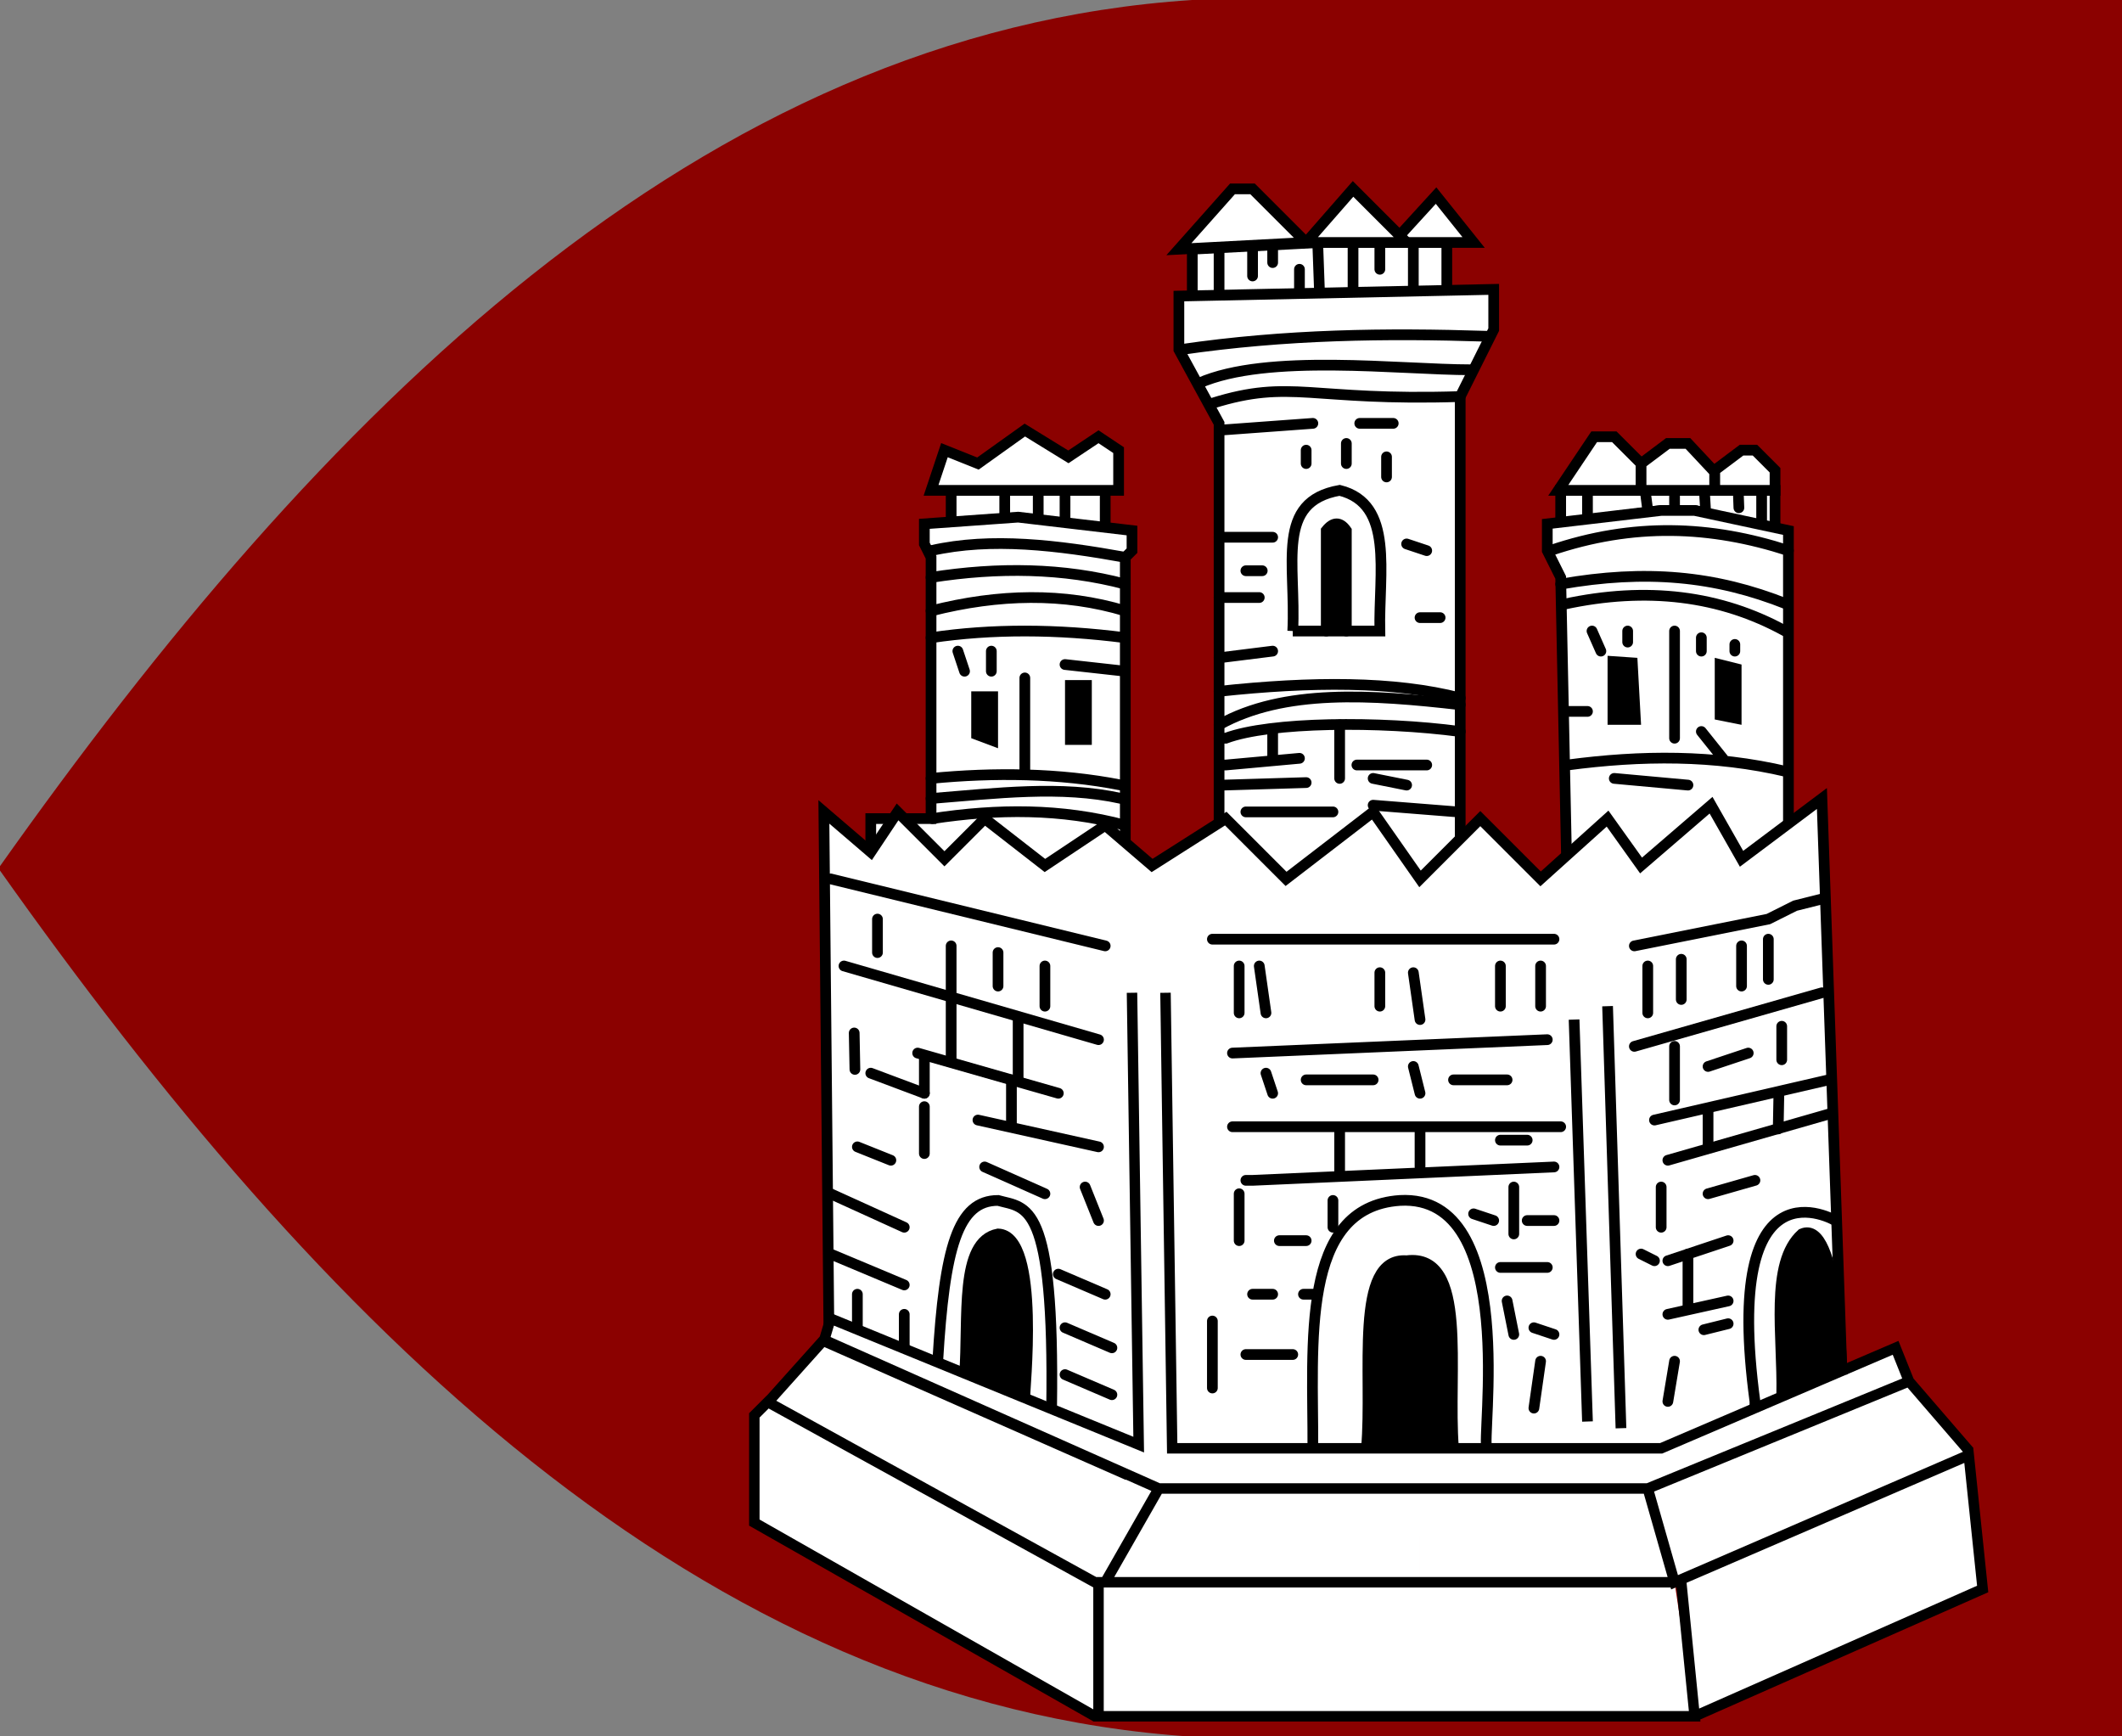 <?xml version="1.0" encoding="UTF-8" standalone="no"?>
<!-- Created with Inkscape (http://www.inkscape.org/) -->

<svg
   xmlns:dc="http://purl.org/dc/elements/1.1/"
   xmlns:cc="http://creativecommons.org/ns#"
   xmlns:rdf="http://www.w3.org/1999/02/22-rdf-syntax-ns#"
   xmlns:svg="http://www.w3.org/2000/svg"
   xmlns="http://www.w3.org/2000/svg"
   xmlns:sodipodi="http://sodipodi.sourceforge.net/DTD/sodipodi-0.dtd"
   xmlns:inkscape="http://www.inkscape.org/namespaces/inkscape"
   version="1.1"
   id="svg10"
   width="792"
   height="648"
   viewBox="0 0 792 648"
   sodipodi:docname="Novgorod Flag.svg"
   inkscape:version="0.92.4 (5da689c313, 2019-01-14)">
  <rect x="0" y="0" width="792" height="648" fill="#808080" stroke="none"/>
  <defs
     id="defs14" />
  <sodipodi:namedview
     pagecolor="#ffffff"
     bordercolor="#666666"
     borderopacity="1"
     objecttolerance="10"
     gridtolerance="10"
     guidetolerance="10"
     inkscape:pageopacity="0"
     inkscape:pageshadow="2"
     inkscape:window-width="1028"
     inkscape:window-height="943"
     id="namedview12"
     showgrid="true"
     inkscape:zoom="1"
     inkscape:cx="516.16153"
     inkscape:cy="228.51201"
     inkscape:window-x="914"
     inkscape:window-y="61"
     inkscape:window-maximized="0"
     inkscape:current-layer="svg10">
    <inkscape:grid
       type="xygrid"
       id="grid20"
       spacingx="0.5"
       spacingy="0.5" />
  </sodipodi:namedview>
  <path
     style="display:inline;opacity:1;fill:#8b0100;fill-opacity:1;fill-rule:evenodd;stroke:none;stroke-width:2.505;stroke-linecap:butt;stroke-linejoin:miter;stroke-miterlimit:4;stroke-dasharray:none;stroke-opacity:1"
     d="M 792,-0.508 445.062,-0.007 C 261.087,11.881 119.652,154.132 -0.5,323.935 l 0.307,0.125 L -0.5,324.185 C 119.652,493.982 261.087,636.228 445.062,648.116 L 792,648.617 V 647.374 0.756 Z"
     id="path22-9"
     inkscape:connector-curvature="0" />
  <path
     style="display:inline;opacity:1;fill:#ffffff;fill-opacity:1;fill-rule:evenodd;stroke:#000000;stroke-width:4;stroke-linecap:round;stroke-linejoin:miter;stroke-miterlimit:4;stroke-dasharray:none;stroke-opacity:1"
     d="m 355,195.492 v -12.5 h 57.5 v 12.5 0"
     id="path1234"
     inkscape:connector-curvature="0" />
  <path
     style="display:inline;opacity:1;fill:#ffffff;fill-opacity:1;fill-rule:evenodd;stroke:#000000;stroke-width:4;stroke-linecap:round;stroke-linejoin:miter;stroke-miterlimit:4;stroke-dasharray:none;stroke-opacity:1"
     d="m 375,182.992 v 10"
     id="path1236"
     inkscape:connector-curvature="0" />
  <path
     style="display:inline;opacity:1;fill:#ffffff;fill-opacity:1;fill-rule:evenodd;stroke:#000000;stroke-width:4;stroke-linecap:round;stroke-linejoin:miter;stroke-miterlimit:4;stroke-dasharray:none;stroke-opacity:1"
     d="m 387.5,192.992 v -10"
     id="path1238"
     inkscape:connector-curvature="0" />
  <path
     style="display:inline;opacity:1;fill:#ffffff;fill-opacity:1;fill-rule:evenodd;stroke:#000000;stroke-width:4;stroke-linecap:round;stroke-linejoin:miter;stroke-miterlimit:4;stroke-dasharray:none;stroke-opacity:1"
     d="m 397.5,195.492 v -12.5"
     id="path1240"
     inkscape:connector-curvature="0" />
  <path
     style="display:inline;opacity:1;fill:#ffffff;fill-opacity:1;fill-rule:evenodd;stroke:#000000;stroke-width:4;stroke-linecap:round;stroke-linejoin:miter;stroke-miterlimit:4;stroke-dasharray:none;stroke-opacity:1"
     d="M 360.89,182.992 H 347.5 l 5,-15 12.5,5 17.5,-12.5 16.25,10 11.25,-7.5 7.5,5 v 15 z"
     id="path1242"
     inkscape:connector-curvature="0" />
  <path
     style="display:inline;opacity:1;fill:#ffffff;fill-opacity:1;fill-rule:evenodd;stroke:#000000;stroke-width:4;stroke-linecap:round;stroke-linejoin:miter;stroke-miterlimit:4;stroke-dasharray:none;stroke-opacity:1"
     d="M 445,110.492 V 92.992 l 47.5,-2.5 H 540 v 17.5"
     id="path1244"
     inkscape:connector-curvature="0" />
  <path
     style="display:inline;opacity:1;fill:#ffffff;fill-opacity:1;fill-rule:evenodd;stroke:#000000;stroke-width:4;stroke-linecap:round;stroke-linejoin:miter;stroke-miterlimit:4;stroke-dasharray:none;stroke-opacity:1"
     d="M 455,92.992 V 110.492"
     id="path1246"
     inkscape:connector-curvature="0" />
  <path
     style="display:inline;opacity:1;fill:#ffffff;fill-opacity:1;fill-rule:evenodd;stroke:#000000;stroke-width:4;stroke-linecap:round;stroke-linejoin:miter;stroke-miterlimit:4;stroke-dasharray:none;stroke-opacity:1"
     d="M 467.5,91.867 V 102.992"
     id="path1248"
     inkscape:connector-curvature="0"
     sodipodi:nodetypes="cc" />
  <path
     style="display:inline;opacity:1;fill:#ffffff;fill-opacity:1;fill-rule:evenodd;stroke:#000000;stroke-width:4;stroke-linecap:round;stroke-linejoin:miter;stroke-miterlimit:4;stroke-dasharray:none;stroke-opacity:1"
     d="m 475,91.742 v 6.25"
     id="path1250"
     inkscape:connector-curvature="0"
     sodipodi:nodetypes="cc" />
  <path
     style="display:inline;opacity:1;fill:#ffffff;fill-opacity:1;fill-rule:evenodd;stroke:#000000;stroke-width:4;stroke-linecap:round;stroke-linejoin:miter;stroke-miterlimit:4;stroke-dasharray:none;stroke-opacity:1"
     d="m 485,100.492 v 7.5"
     id="path1252"
     inkscape:connector-curvature="0" />
  <path
     style="display:inline;opacity:1;fill:#ffffff;fill-opacity:1;fill-rule:evenodd;stroke:#000000;stroke-width:4;stroke-linecap:round;stroke-linejoin:miter;stroke-miterlimit:4;stroke-dasharray:none;stroke-opacity:1"
     d="M 491.812,90.492 492.5,109.492"
     id="path1254"
     inkscape:connector-curvature="0" />
  <path
     style="display:inline;opacity:1;fill:#ffffff;fill-opacity:1;fill-rule:evenodd;stroke:#000000;stroke-width:4;stroke-linecap:round;stroke-linejoin:miter;stroke-miterlimit:4;stroke-dasharray:none;stroke-opacity:1"
     d="m 505,90.492 v 1.375 17.25"
     id="path1256"
     inkscape:connector-curvature="0" />
  <path
     style="display:inline;opacity:1;fill:#ffffff;fill-opacity:1;fill-rule:evenodd;stroke:#000000;stroke-width:4;stroke-linecap:round;stroke-linejoin:miter;stroke-miterlimit:4;stroke-dasharray:none;stroke-opacity:1"
     d="M 515,90.492 V 100.492"
     id="path1258"
     inkscape:connector-curvature="0" />
  <path
     style="display:inline;opacity:1;fill:#ffffff;fill-opacity:1;fill-rule:evenodd;stroke:#000000;stroke-width:4;stroke-linecap:round;stroke-linejoin:miter;stroke-miterlimit:4;stroke-dasharray:none;stroke-opacity:1"
     d="M 527.5,90.492 V 108.679"
     id="path1260"
     inkscape:connector-curvature="0" />
  <path
     style="display:inline;opacity:1;fill:#ffffff;fill-opacity:1;fill-rule:evenodd;stroke:#000000;stroke-width:4;stroke-linecap:round;stroke-linejoin:miter;stroke-miterlimit:4;stroke-dasharray:none;stroke-opacity:1"
     d="m 520,90.492 15.987,-17.5 14.013,17.5 z"
     id="path1264"
     inkscape:connector-curvature="0" />
  <path
     style="display:inline;opacity:1;fill:#ffffff;fill-opacity:1;fill-rule:evenodd;stroke:#000000;stroke-width:4;stroke-linecap:round;stroke-linejoin:miter;stroke-miterlimit:4;stroke-dasharray:none;stroke-opacity:1"
     d="m 490,90.492 h 35 l -20,-20 -17.5,20 z"
     id="path1266"
     inkscape:connector-curvature="0" />
  <path
     style="display:inline;opacity:1;fill:#ffffff;fill-opacity:1;fill-rule:evenodd;stroke:#000000;stroke-width:4;stroke-linecap:round;stroke-linejoin:miter;stroke-miterlimit:4;stroke-dasharray:none;stroke-opacity:1"
     d="m 440,92.992 47.5,-2.5 -20,-20 H 460 Z"
     id="path1268"
     inkscape:connector-curvature="0" />
  <path
     style="display:inline;opacity:1;fill:#ffffff;fill-opacity:1;fill-rule:evenodd;stroke:#000000;stroke-width:4;stroke-linecap:round;stroke-linejoin:miter;stroke-miterlimit:4;stroke-dasharray:none;stroke-opacity:1"
     d="m 582.5,195.492 v -12.5 h 80 v 15 l -30,-7.5 H 620 Z"
     id="path1270"
     inkscape:connector-curvature="0" />
  <path
     style="display:inline;opacity:1;fill:#ffffff;fill-opacity:1;fill-rule:evenodd;stroke:#000000;stroke-width:4;stroke-linecap:round;stroke-linejoin:miter;stroke-miterlimit:4;stroke-dasharray:none;stroke-opacity:1"
     d="m 648.77,182.992 0.239,6.5"
     id="path1272"
     inkscape:connector-curvature="0"
     sodipodi:nodetypes="cc" />
  <path
     style="display:inline;opacity:1;fill:#ffffff;fill-opacity:1;fill-rule:evenodd;stroke:#000000;stroke-width:4;stroke-linecap:round;stroke-linejoin:miter;stroke-miterlimit:4;stroke-dasharray:none;stroke-opacity:1"
     d="m 657.5,182.992 v 12.5"
     id="path1274"
     inkscape:connector-curvature="0" />
  <path
     style="display:inline;opacity:1;fill:#ffffff;fill-opacity:1;fill-rule:evenodd;stroke:#000000;stroke-width:4;stroke-linecap:round;stroke-linejoin:miter;stroke-miterlimit:4;stroke-dasharray:none;stroke-opacity:1"
     d="m 636.131,182.992 0.442,7.5"
     id="path1276"
     inkscape:connector-curvature="0" />
  <path
     style="display:inline;opacity:1;fill:#ffffff;fill-opacity:1;fill-rule:evenodd;stroke:#000000;stroke-width:4;stroke-linecap:round;stroke-linejoin:miter;stroke-miterlimit:4;stroke-dasharray:none;stroke-opacity:1"
     d="m 625,182.992 v 7.5"
     id="path1278"
     inkscape:connector-curvature="0" />
  <path
     style="display:inline;opacity:1;fill:#ffffff;fill-opacity:1;fill-rule:evenodd;stroke:#000000;stroke-width:4;stroke-linecap:round;stroke-linejoin:miter;stroke-miterlimit:4;stroke-dasharray:none;stroke-opacity:1"
     d="m 614.034,182.992 0.966,7.5"
     id="path1280"
     inkscape:connector-curvature="0" />
  <path
     style="display:inline;opacity:1;fill:#ffffff;fill-opacity:1;fill-rule:evenodd;stroke:#000000;stroke-width:4;stroke-linecap:round;stroke-linejoin:miter;stroke-miterlimit:4;stroke-dasharray:none;stroke-opacity:1"
     d="m 592.5,182.992 v 10"
     id="path1282"
     inkscape:connector-curvature="0" />
  <path
     style="display:inline;opacity:1;fill:#ffffff;fill-opacity:1;fill-rule:evenodd;stroke:#000000;stroke-width:4;stroke-linecap:round;stroke-linejoin:miter;stroke-miterlimit:4;stroke-dasharray:none;stroke-opacity:1"
     d="m 581.595,182.992 13.405,-20 h 7.5 l 10,10 v 10 z"
     id="path1284"
     inkscape:connector-curvature="0" />
  <path
     style="display:inline;opacity:1;fill:#ffffff;fill-opacity:1;fill-rule:evenodd;stroke:#000000;stroke-width:4;stroke-linecap:round;stroke-linejoin:miter;stroke-miterlimit:4;stroke-dasharray:none;stroke-opacity:1"
     d="m 640,182.992 v -6.812 l -10,-10.688 h -7.5 l -10,7.5 v 10 z"
     id="path1286"
     inkscape:connector-curvature="0" />
  <path
     style="display:inline;opacity:1;fill:#ffffff;fill-opacity:1;fill-rule:evenodd;stroke:#000000;stroke-width:4;stroke-linecap:round;stroke-linejoin:miter;stroke-miterlimit:4;stroke-dasharray:none;stroke-opacity:1"
     d="m 640,182.992 h 22.5 v -7.5 l -7.5,-7.5 h -5 l -10,7.5 z"
     id="path1288"
     inkscape:connector-curvature="0" />
  <path
     style="display:inline;opacity:1;fill:#ffffff;fill-opacity:1;fill-rule:evenodd;stroke:#000000;stroke-width:4;stroke-linecap:round;stroke-linejoin:miter;stroke-miterlimit:4;stroke-dasharray:none;stroke-opacity:1"
     d="m 455,332.992 v -175 l -15,-27.5 v -20 l 117.5,-2.5 v 15 l -12.5,25 v 187.5"
     id="path1083"
     inkscape:connector-curvature="0"
     sodipodi:nodetypes="cccccccc" />
  <path
     style="display:inline;opacity:1;fill:#ffffff;fill-opacity:1;fill-rule:evenodd;stroke:#000000;stroke-width:4;stroke-linecap:round;stroke-linejoin:miter;stroke-miterlimit:4;stroke-dasharray:none;stroke-opacity:1"
     d="m 325,325.492 v -20 h 22.5 v -97.5 l -2.5,-5 v -7.5 l 35,-2.5 42.5,5 v 7.5 l -2.5,2.5 v 117.5"
     id="path1085-1"
     inkscape:connector-curvature="0" />
  <path
     style="display:inline;opacity:1;fill:#ffffff;fill-opacity:1;fill-rule:evenodd;stroke:#000000;stroke-width:4;stroke-linecap:round;stroke-linejoin:miter;stroke-miterlimit:4;stroke-dasharray:none;stroke-opacity:1"
     d="m 585,335.492 -2.5,-120 -5,-10 v -10 l 42.5,-5 h 12.5 l 35,7.5 v 120"
     id="path1111"
     inkscape:connector-curvature="0" />
  <path
     style="display:inline;opacity:1;fill:#ffffff;fill-opacity:1;fill-rule:evenodd;stroke:#000000;stroke-width:4;stroke-linecap:butt;stroke-linejoin:miter;stroke-miterlimit:4;stroke-dasharray:none;stroke-opacity:1"
     d="m 310,560.492 -2.5,-257.5 17.5,15 10,-15 17.5,17.5 15,-15 22.5,17.5 22.5,-15 17.5,15 27.5,-17.5 22.5,22.5 32.5,-25 17.5,25 22.5,-22.5 22.5,22.5 25,-22.5 12.5,17.5 26.125,-22.5 11.375,20 30,-22.5 7.5,215 v 32.5"
     id="path80"
     inkscape:connector-curvature="0"
     sodipodi:nodetypes="cccccccccccccccccccccc" />
  <path
     id="path13"
     style="display:inline;opacity:1;fill:#ffffff;fill-opacity:1;fill-rule:evenodd;stroke:#000000;stroke-width:3.904;stroke-linecap:butt;stroke-linejoin:miter;stroke-miterlimit:4;stroke-dasharray:none;stroke-opacity:1"
     d="m 409.039,640.709 -127.5,-72.5 v -40 l 5,-5 122.5,67.5 M 530,555.492 h -97.5 l -20,35 H 530 m -243.109,-67.5 20.609,-23 125,55.5 -20,35 m 117.5,0 H 410 v 50 h 120 102.5 l -5,-50 H 530 625 l -10,-35 h -85 m 204.766,-12.367 -0.266,-2.133 -22,-25.5 -97.5,40 10,35 z M 632.5,640.492 l 107.5,-47.5 -5.203,-50 -109.797,47.5 m -187.5,-35 H 615 l 97.5,-40 -5,-12.5 -87.5,37.5 H 437.5 l -2.5,-170 m -14.088,180 -113.412,-50 v 0 l 2.5,-8.409 115,47.034 -2.5,-168.625"
     inkscape:connector-curvature="0" />
  <path
     style="display:inline;opacity:1;fill:#000000;fill-opacity:1;fill-rule:evenodd;stroke:#000000;stroke-width:4;stroke-linecap:butt;stroke-linejoin:miter;stroke-miterlimit:4;stroke-dasharray:none;stroke-opacity:1"
     d="m 360,512.992 c 1.628,-21.064 -2.123,-49.679 12.5,-52.5 16.329,0.541 9.597,60.223 10,61.25"
     id="path83"
     inkscape:connector-curvature="0"
     sodipodi:nodetypes="ccc" />
  <path
     style="display:inline;opacity:1;fill:#000000;fill-opacity:1;fill-rule:evenodd;stroke:#000000;stroke-width:4;stroke-linecap:butt;stroke-linejoin:miter;stroke-miterlimit:4;stroke-dasharray:none;stroke-opacity:1"
     d="m 510,540.492 c 2.469,-27.531 -4.971,-71.494 15,-70 23.382,-2.937 15.187,41.396 17.5,70"
     id="path85"
     inkscape:connector-curvature="0"
     sodipodi:nodetypes="ccc" />
  <path
     style="display:inline;opacity:1;fill:#000000;fill-opacity:1;fill-rule:evenodd;stroke:#000000;stroke-width:4;stroke-linecap:butt;stroke-linejoin:miter;stroke-miterlimit:4;stroke-dasharray:none;stroke-opacity:1"
     d="m 665,520.492 c 0.492,-21.903 -4.603,-49.097 7.5,-60 13.695,-6.11 15,52.5 15,52.5"
     id="path87"
     inkscape:connector-curvature="0"
     sodipodi:nodetypes="ccc" />
  <path
     style="display:inline;opacity:1;fill:none;fill-opacity:1;fill-rule:evenodd;stroke:#000000;stroke-width:4;stroke-linecap:butt;stroke-linejoin:miter;stroke-miterlimit:4;stroke-dasharray:none;stroke-opacity:1"
     d="m 490,540.492 v 0 c 0.178,-38.691 -5,-90 32.5,-92.5 45,-2.5 30,90 32.5,92.5"
     id="path89"
     inkscape:connector-curvature="0"
     sodipodi:nodetypes="cccc" />
  <path
     style="display:inline;opacity:1;fill:none;fill-opacity:1;fill-rule:evenodd;stroke:#000000;stroke-width:4;stroke-linecap:butt;stroke-linejoin:miter;stroke-miterlimit:4;stroke-dasharray:none;stroke-opacity:1"
     d="m 655,525.492 v -2.5 c -12.5,-92.5 30,-67.5 30,-67.5"
     id="path91"
     inkscape:connector-curvature="0"
     sodipodi:nodetypes="ccc" />
  <path
     style="display:inline;opacity:1;fill:none;fill-opacity:1;fill-rule:evenodd;stroke:#000000;stroke-width:4;stroke-linecap:butt;stroke-linejoin:miter;stroke-miterlimit:4;stroke-dasharray:none;stroke-opacity:1"
     d="m 350,507.992 c 2.5,-42.5 7.5,-60 22.5,-60 10.547,2.939 21.122,-0.373 20,77.5"
     id="path93"
     inkscape:connector-curvature="0"
     sodipodi:nodetypes="ccc" />
  <path
     style="display:inline;opacity:1;fill:none;fill-opacity:1;fill-rule:evenodd;stroke:#000000;stroke-width:4;stroke-linecap:butt;stroke-linejoin:miter;stroke-miterlimit:4;stroke-dasharray:none;stroke-opacity:1"
     d="m 592.5,530.492 -5,-150"
     id="path95"
     inkscape:connector-curvature="0" />
  <path
     style="display:inline;opacity:1;fill:none;fill-opacity:1;fill-rule:evenodd;stroke:#000000;stroke-width:4;stroke-linecap:butt;stroke-linejoin:miter;stroke-miterlimit:4;stroke-dasharray:none;stroke-opacity:1"
     d="m 600,375.492 5,157.5"
     id="path97"
     inkscape:connector-curvature="0" />
  <path
     style="display:inline;opacity:1;fill:none;fill-opacity:1;fill-rule:evenodd;stroke:#000000;stroke-width:4;stroke-linecap:round;stroke-linejoin:miter;stroke-miterlimit:4;stroke-dasharray:none;stroke-opacity:1"
     d="M 452.5,350.492 H 580"
     id="path99"
     inkscape:connector-curvature="0" />
  <path
     style="display:inline;opacity:1;fill:none;fill-opacity:1;fill-rule:evenodd;stroke:#000000;stroke-width:4;stroke-linecap:round;stroke-linejoin:miter;stroke-miterlimit:4;stroke-dasharray:none;stroke-opacity:1"
     d="m 462.5,360.492 v 17.5"
     id="path910"
     inkscape:connector-curvature="0" />
  <path
     style="display:inline;opacity:1;fill:none;fill-opacity:1;fill-rule:evenodd;stroke:#000000;stroke-width:4;stroke-linecap:round;stroke-linejoin:miter;stroke-miterlimit:4;stroke-dasharray:none;stroke-opacity:1"
     d="m 470,360.492 2.5,17.5"
     id="path912"
     inkscape:connector-curvature="0" />
  <path
     style="display:inline;opacity:1;fill:none;fill-opacity:1;fill-rule:evenodd;stroke:#000000;stroke-width:4;stroke-linecap:round;stroke-linejoin:miter;stroke-miterlimit:4;stroke-dasharray:none;stroke-opacity:1"
     d="m 515,362.992 v 12.5"
     id="path914"
     inkscape:connector-curvature="0" />
  <path
     style="display:inline;opacity:1;fill:none;fill-opacity:1;fill-rule:evenodd;stroke:#000000;stroke-width:4;stroke-linecap:round;stroke-linejoin:miter;stroke-miterlimit:4;stroke-dasharray:none;stroke-opacity:1"
     d="m 527.5,362.992 2.5,17.5"
     id="path916"
     inkscape:connector-curvature="0" />
  <path
     style="display:inline;opacity:1;fill:none;fill-opacity:1;fill-rule:evenodd;stroke:#000000;stroke-width:4;stroke-linecap:round;stroke-linejoin:miter;stroke-miterlimit:4;stroke-dasharray:none;stroke-opacity:1"
     d="m 560,360.492 v 15"
     id="path918"
     inkscape:connector-curvature="0" />
  <path
     style="display:inline;opacity:1;fill:none;fill-opacity:1;fill-rule:evenodd;stroke:#000000;stroke-width:4;stroke-linecap:round;stroke-linejoin:miter;stroke-miterlimit:4;stroke-dasharray:none;stroke-opacity:1"
     d="m 575,360.492 v 15"
     id="path920"
     inkscape:connector-curvature="0" />
  <path
     style="display:inline;opacity:1;fill:none;fill-opacity:1;fill-rule:evenodd;stroke:#000000;stroke-width:4;stroke-linecap:round;stroke-linejoin:miter;stroke-miterlimit:4;stroke-dasharray:none;stroke-opacity:1"
     d="m 460,392.992 117.5,-5"
     id="path922"
     inkscape:connector-curvature="0" />
  <path
     style="display:inline;opacity:1;fill:none;fill-opacity:1;fill-rule:evenodd;stroke:#000000;stroke-width:4;stroke-linecap:round;stroke-linejoin:miter;stroke-miterlimit:4;stroke-dasharray:none;stroke-opacity:1"
     d="m 472.5,400.492 2.5,7.5"
     id="path924"
     inkscape:connector-curvature="0" />
  <path
     style="display:inline;opacity:1;fill:none;fill-opacity:1;fill-rule:evenodd;stroke:#000000;stroke-width:4;stroke-linecap:round;stroke-linejoin:miter;stroke-miterlimit:4;stroke-dasharray:none;stroke-opacity:1"
     d="m 487.5,402.992 h 25"
     id="path926"
     inkscape:connector-curvature="0" />
  <path
     style="display:inline;opacity:1;fill:none;fill-opacity:1;fill-rule:evenodd;stroke:#000000;stroke-width:4;stroke-linecap:round;stroke-linejoin:miter;stroke-miterlimit:4;stroke-dasharray:none;stroke-opacity:1"
     d="m 527.5,397.992 2.5,10"
     id="path928"
     inkscape:connector-curvature="0" />
  <path
     style="display:inline;opacity:1;fill:none;fill-opacity:1;fill-rule:evenodd;stroke:#000000;stroke-width:4;stroke-linecap:round;stroke-linejoin:miter;stroke-miterlimit:4;stroke-dasharray:none;stroke-opacity:1"
     d="m 542.5,402.992 h 20"
     id="path930"
     inkscape:connector-curvature="0"
     sodipodi:nodetypes="cc" />
  <path
     style="display:inline;opacity:1;fill:none;fill-opacity:1;fill-rule:evenodd;stroke:#000000;stroke-width:4;stroke-linecap:round;stroke-linejoin:miter;stroke-miterlimit:4;stroke-dasharray:none;stroke-opacity:1"
     d="m 460,420.492 h 2.5 120"
     id="path932"
     inkscape:connector-curvature="0" />
  <path
     style="display:inline;opacity:1;fill:none;fill-opacity:1;fill-rule:evenodd;stroke:#000000;stroke-width:4;stroke-linecap:round;stroke-linejoin:miter;stroke-miterlimit:4;stroke-dasharray:none;stroke-opacity:1"
     d="m 500,420.492 v 17.5"
     id="path934"
     inkscape:connector-curvature="0" />
  <path
     style="display:inline;opacity:1;fill:none;fill-opacity:1;fill-rule:evenodd;stroke:#000000;stroke-width:4;stroke-linecap:round;stroke-linejoin:miter;stroke-miterlimit:4;stroke-dasharray:none;stroke-opacity:1"
     d="m 530,420.492 v 15"
     id="path936"
     inkscape:connector-curvature="0" />
  <path
     style="display:inline;opacity:1;fill:none;fill-opacity:1;fill-rule:evenodd;stroke:#000000;stroke-width:4;stroke-linecap:round;stroke-linejoin:miter;stroke-miterlimit:4;stroke-dasharray:none;stroke-opacity:1"
     d="m 560,425.492 h 10"
     id="path938"
     inkscape:connector-curvature="0" />
  <path
     style="display:inline;opacity:1;fill:none;fill-opacity:1;fill-rule:evenodd;stroke:#000000;stroke-width:4;stroke-linecap:round;stroke-linejoin:miter;stroke-miterlimit:4;stroke-dasharray:none;stroke-opacity:1"
     d="m 465,440.492 h 2.5 l 112.5,-5"
     id="path940"
     inkscape:connector-curvature="0" />
  <path
     style="display:inline;opacity:1;fill:none;fill-opacity:1;fill-rule:evenodd;stroke:#000000;stroke-width:4;stroke-linecap:round;stroke-linejoin:miter;stroke-miterlimit:4;stroke-dasharray:none;stroke-opacity:1"
     d="m 462.5,445.492 v 17.5"
     id="path942"
     inkscape:connector-curvature="0" />
  <path
     style="display:inline;opacity:1;fill:none;fill-opacity:1;fill-rule:evenodd;stroke:#000000;stroke-width:4;stroke-linecap:round;stroke-linejoin:miter;stroke-miterlimit:4;stroke-dasharray:none;stroke-opacity:1"
     d="m 477.5,462.992 h 10"
     id="path944"
     inkscape:connector-curvature="0" />
  <path
     style="display:inline;opacity:1;fill:none;fill-opacity:1;fill-rule:evenodd;stroke:#000000;stroke-width:4;stroke-linecap:round;stroke-linejoin:miter;stroke-miterlimit:4;stroke-dasharray:none;stroke-opacity:1"
     d="m 497.5,447.992 v 10"
     id="path946"
     inkscape:connector-curvature="0" />
  <path
     style="display:inline;opacity:1;fill:none;fill-opacity:1;fill-rule:evenodd;stroke:#000000;stroke-width:4;stroke-linecap:round;stroke-linejoin:miter;stroke-miterlimit:4;stroke-dasharray:none;stroke-opacity:1"
     d="m 550,452.992 7.5,2.5"
     id="path948"
     inkscape:connector-curvature="0" />
  <path
     style="display:inline;opacity:1;fill:none;fill-opacity:1;fill-rule:evenodd;stroke:#000000;stroke-width:4;stroke-linecap:round;stroke-linejoin:miter;stroke-miterlimit:4;stroke-dasharray:none;stroke-opacity:1"
     d="m 570,455.492 h 10"
     id="path950"
     inkscape:connector-curvature="0" />
  <path
     style="display:inline;opacity:1;fill:none;fill-opacity:1;fill-rule:evenodd;stroke:#000000;stroke-width:4;stroke-linecap:round;stroke-linejoin:miter;stroke-miterlimit:4;stroke-dasharray:none;stroke-opacity:1"
     d="m 565,442.992 v 17.5"
     id="path952"
     inkscape:connector-curvature="0" />
  <path
     style="display:inline;opacity:1;fill:none;fill-opacity:1;fill-rule:evenodd;stroke:#000000;stroke-width:4;stroke-linecap:round;stroke-linejoin:miter;stroke-miterlimit:4;stroke-dasharray:none;stroke-opacity:1"
     d="m 560,472.992 h 17.5"
     id="path954"
     inkscape:connector-curvature="0" />
  <path
     style="display:inline;opacity:1;fill:none;fill-opacity:1;fill-rule:evenodd;stroke:#000000;stroke-width:4;stroke-linecap:round;stroke-linejoin:miter;stroke-miterlimit:4;stroke-dasharray:none;stroke-opacity:1"
     d="m 562.5,485.492 2.5,12.5"
     id="path956"
     inkscape:connector-curvature="0" />
  <path
     style="display:inline;opacity:1;fill:none;fill-opacity:1;fill-rule:evenodd;stroke:#000000;stroke-width:4;stroke-linecap:round;stroke-linejoin:miter;stroke-miterlimit:4;stroke-dasharray:none;stroke-opacity:1"
     d="m 572.5,495.492 7.5,2.5"
     id="path958"
     inkscape:connector-curvature="0" />
  <path
     style="display:inline;opacity:1;fill:none;fill-opacity:1;fill-rule:evenodd;stroke:#000000;stroke-width:4;stroke-linecap:round;stroke-linejoin:miter;stroke-miterlimit:4;stroke-dasharray:none;stroke-opacity:1"
     d="m 575,507.992 -2.5,17.5"
     id="path960"
     inkscape:connector-curvature="0" />
  <path
     style="display:inline;opacity:1;fill:none;fill-opacity:1;fill-rule:evenodd;stroke:#000000;stroke-width:4;stroke-linecap:round;stroke-linejoin:miter;stroke-miterlimit:4;stroke-dasharray:none;stroke-opacity:1"
     d="m 467.5,482.992 h 2.5 5"
     id="path962"
     inkscape:connector-curvature="0" />
  <path
     style="display:inline;opacity:1;fill:none;fill-opacity:1;fill-rule:evenodd;stroke:#000000;stroke-width:4;stroke-linecap:round;stroke-linejoin:miter;stroke-miterlimit:4;stroke-dasharray:none;stroke-opacity:1"
     d="m 452.5,492.992 v 25"
     id="path964"
     inkscape:connector-curvature="0" />
  <path
     style="display:inline;opacity:1;fill:none;fill-opacity:1;fill-rule:evenodd;stroke:#000000;stroke-width:4;stroke-linecap:round;stroke-linejoin:miter;stroke-miterlimit:4;stroke-dasharray:none;stroke-opacity:1"
     d="m 465,505.492 h 17.5"
     id="path966"
     inkscape:connector-curvature="0" />
  <path
     style="display:inline;opacity:1;fill:none;fill-opacity:1;fill-rule:evenodd;stroke:#000000;stroke-width:4;stroke-linecap:round;stroke-linejoin:miter;stroke-miterlimit:4;stroke-dasharray:none;stroke-opacity:1"
     d="m 486.5,482.992 h 4.25"
     id="path968"
     inkscape:connector-curvature="0" />
  <path
     style="display:inline;opacity:1;fill:none;fill-opacity:1;fill-rule:evenodd;stroke:#000000;stroke-width:4;stroke-linecap:round;stroke-linejoin:miter;stroke-miterlimit:4;stroke-dasharray:none;stroke-opacity:1"
     d="m 310,327.992 102.5,25"
     id="path970"
     inkscape:connector-curvature="0"
     sodipodi:nodetypes="cc" />
  <path
     style="display:inline;opacity:1;fill:none;fill-opacity:1;fill-rule:evenodd;stroke:#000000;stroke-width:4;stroke-linecap:round;stroke-linejoin:miter;stroke-miterlimit:4;stroke-dasharray:none;stroke-opacity:1"
     d="m 327.5,342.992 v 12.5"
     id="path972"
     inkscape:connector-curvature="0" />
  <path
     style="display:inline;opacity:1;fill:none;fill-opacity:1;fill-rule:evenodd;stroke:#000000;stroke-width:4;stroke-linecap:round;stroke-linejoin:miter;stroke-miterlimit:4;stroke-dasharray:none;stroke-opacity:1"
     d="m 372.5,355.492 v 12.5"
     id="path974"
     inkscape:connector-curvature="0" />
  <path
     style="display:inline;opacity:1;fill:none;fill-opacity:1;fill-rule:evenodd;stroke:#000000;stroke-width:4;stroke-linecap:round;stroke-linejoin:miter;stroke-miterlimit:4;stroke-dasharray:none;stroke-opacity:1"
     d="m 315,360.492 95,27.5"
     id="path976"
     inkscape:connector-curvature="0" />
  <path
     style="display:inline;opacity:1;fill:none;fill-opacity:1;fill-rule:evenodd;stroke:#000000;stroke-width:4;stroke-linecap:round;stroke-linejoin:miter;stroke-miterlimit:4;stroke-dasharray:none;stroke-opacity:1"
     d="m 355,370.492 v -17.5"
     id="path978"
     inkscape:connector-curvature="0"
     sodipodi:nodetypes="cc" />
  <path
     style="display:inline;opacity:1;fill:none;fill-opacity:1;fill-rule:evenodd;stroke:#000000;stroke-width:4;stroke-linecap:round;stroke-linejoin:miter;stroke-miterlimit:4;stroke-dasharray:none;stroke-opacity:1"
     d="m 390,360.492 v 15"
     id="path980"
     inkscape:connector-curvature="0" />
  <path
     style="display:inline;opacity:1;fill:none;fill-opacity:1;fill-rule:evenodd;stroke:#000000;stroke-width:4;stroke-linecap:round;stroke-linejoin:miter;stroke-miterlimit:4;stroke-dasharray:none;stroke-opacity:1"
     d="m 355,372.992 v 22.5"
     id="path982"
     inkscape:connector-curvature="0"
     sodipodi:nodetypes="cc" />
  <path
     style="display:inline;opacity:1;fill:none;fill-opacity:1;fill-rule:evenodd;stroke:#000000;stroke-width:4;stroke-linecap:round;stroke-linejoin:miter;stroke-miterlimit:4;stroke-dasharray:none;stroke-opacity:1"
     d="m 380,380.492 v 22.5"
     id="path984"
     inkscape:connector-curvature="0" />
  <path
     style="display:inline;opacity:1;fill:none;fill-opacity:1;fill-rule:evenodd;stroke:#000000;stroke-width:4;stroke-linecap:round;stroke-linejoin:miter;stroke-miterlimit:4;stroke-dasharray:none;stroke-opacity:1"
     d="m 342.5,392.992 52.5,15"
     id="path988"
     inkscape:connector-curvature="0" />
  <path
     style="display:inline;opacity:1;fill:none;fill-opacity:1;fill-rule:evenodd;stroke:#000000;stroke-width:4;stroke-linecap:round;stroke-linejoin:miter;stroke-miterlimit:4;stroke-dasharray:none;stroke-opacity:1"
     d="m 318.817,385.492 0.265,13.598"
     id="path990"
     inkscape:connector-curvature="0" />
  <path
     style="display:inline;opacity:1;fill:none;fill-opacity:1;fill-rule:evenodd;stroke:#000000;stroke-width:4;stroke-linecap:round;stroke-linejoin:miter;stroke-miterlimit:4;stroke-dasharray:none;stroke-opacity:1"
     d="m 325,400.492 20,7.5"
     id="path996"
     inkscape:connector-curvature="0" />
  <path
     style="display:inline;opacity:1;fill:none;fill-opacity:1;fill-rule:evenodd;stroke:#000000;stroke-width:4;stroke-linecap:round;stroke-linejoin:miter;stroke-miterlimit:4;stroke-dasharray:none;stroke-opacity:1"
     d="m 345,407.992 v -14"
     id="path1000"
     inkscape:connector-curvature="0"
     sodipodi:nodetypes="cc" />
  <path
     style="display:inline;opacity:1;fill:none;fill-opacity:1;fill-rule:evenodd;stroke:#000000;stroke-width:4;stroke-linecap:round;stroke-linejoin:miter;stroke-miterlimit:4;stroke-dasharray:none;stroke-opacity:1"
     d="m 345,430.492 v 0 -17.5"
     id="path1002"
     inkscape:connector-curvature="0" />
  <path
     style="display:inline;opacity:1;fill:none;fill-opacity:1;fill-rule:evenodd;stroke:#000000;stroke-width:4;stroke-linecap:round;stroke-linejoin:miter;stroke-miterlimit:4;stroke-dasharray:none;stroke-opacity:1"
     d="m 320,427.992 12.5,5"
     id="path1006"
     inkscape:connector-curvature="0" />
  <path
     style="display:inline;opacity:1;fill:none;fill-opacity:1;fill-rule:evenodd;stroke:#000000;stroke-width:4;stroke-linecap:round;stroke-linejoin:miter;stroke-miterlimit:4;stroke-dasharray:none;stroke-opacity:1"
     d="m 367.5,435.492 22.5,10"
     id="path1008"
     inkscape:connector-curvature="0" />
  <path
     style="display:inline;opacity:1;fill:none;fill-opacity:1;fill-rule:evenodd;stroke:#000000;stroke-width:4;stroke-linecap:round;stroke-linejoin:miter;stroke-miterlimit:4;stroke-dasharray:none;stroke-opacity:1"
     d="m 365,417.992 45,10"
     id="path1010"
     inkscape:connector-curvature="0" />
  <path
     style="display:inline;opacity:1;fill:none;fill-opacity:1;fill-rule:evenodd;stroke:#000000;stroke-width:4;stroke-linecap:round;stroke-linejoin:miter;stroke-miterlimit:4;stroke-dasharray:none;stroke-opacity:1"
     d="m 377.5,420.492 v -17.5"
     id="path1012"
     inkscape:connector-curvature="0" />
  <path
     style="display:inline;opacity:1;fill:none;fill-opacity:1;fill-rule:evenodd;stroke:#000000;stroke-width:4;stroke-linecap:round;stroke-linejoin:miter;stroke-miterlimit:4;stroke-dasharray:none;stroke-opacity:1"
     d="m 405,442.992 5,12.5"
     id="path1016"
     inkscape:connector-curvature="0" />
  <path
     style="display:inline;opacity:1;fill:none;fill-opacity:1;fill-rule:evenodd;stroke:#000000;stroke-width:4;stroke-linecap:round;stroke-linejoin:miter;stroke-miterlimit:4;stroke-dasharray:none;stroke-opacity:1"
     d="m 310,445.492 27.5,12.5"
     id="path1018"
     inkscape:connector-curvature="0" />
  <path
     style="display:inline;opacity:1;fill:none;fill-opacity:1;fill-rule:evenodd;stroke:#000000;stroke-width:4;stroke-linecap:round;stroke-linejoin:miter;stroke-miterlimit:4;stroke-dasharray:none;stroke-opacity:1"
     d="m 310,467.992 27.5,11.532"
     id="path1020"
     inkscape:connector-curvature="0" />
  <path
     style="display:inline;opacity:1;fill:none;fill-opacity:1;fill-rule:evenodd;stroke:#000000;stroke-width:4;stroke-linecap:round;stroke-linejoin:miter;stroke-miterlimit:4;stroke-dasharray:none;stroke-opacity:1"
     d="m 320,495.492 v -12.5"
     id="path1022"
     inkscape:connector-curvature="0" />
  <path
     style="display:inline;opacity:1;fill:none;fill-opacity:1;fill-rule:evenodd;stroke:#000000;stroke-width:4;stroke-linecap:round;stroke-linejoin:miter;stroke-miterlimit:4;stroke-dasharray:none;stroke-opacity:1"
     d="m 337.5,490.492 v 12.5"
     id="path1024"
     inkscape:connector-curvature="0" />
  <path
     style="display:inline;opacity:1;fill:none;fill-opacity:1;fill-rule:evenodd;stroke:#000000;stroke-width:4;stroke-linecap:round;stroke-linejoin:miter;stroke-miterlimit:4;stroke-dasharray:none;stroke-opacity:1"
     d="m 397.5,512.992 17.5,7.5"
     id="path1026"
     inkscape:connector-curvature="0" />
  <path
     style="display:inline;opacity:1;fill:none;fill-opacity:1;fill-rule:evenodd;stroke:#000000;stroke-width:4;stroke-linecap:round;stroke-linejoin:miter;stroke-miterlimit:4;stroke-dasharray:none;stroke-opacity:1"
     d="m 397.5,495.492 17.5,7.5"
     id="path1028"
     inkscape:connector-curvature="0" />
  <path
     style="display:inline;opacity:1;fill:none;fill-opacity:1;fill-rule:evenodd;stroke:#000000;stroke-width:4;stroke-linecap:round;stroke-linejoin:miter;stroke-miterlimit:4;stroke-dasharray:none;stroke-opacity:1"
     d="m 395,475.492 17.5,7.5"
     id="path1030"
     inkscape:connector-curvature="0" />
  <path
     style="display:inline;opacity:1;fill:none;fill-opacity:1;fill-rule:evenodd;stroke:#000000;stroke-width:4;stroke-linecap:round;stroke-linejoin:miter;stroke-miterlimit:4;stroke-dasharray:none;stroke-opacity:1"
     d="m 610,352.992 50,-10 10,-5 10,-2.5"
     id="path1032"
     inkscape:connector-curvature="0" />
  <path
     style="display:inline;opacity:1;fill:none;fill-opacity:1;fill-rule:evenodd;stroke:#000000;stroke-width:4;stroke-linecap:round;stroke-linejoin:miter;stroke-miterlimit:4;stroke-dasharray:none;stroke-opacity:1"
     d="m 615,360.492 v 17.5"
     id="path1034"
     inkscape:connector-curvature="0" />
  <path
     style="display:inline;opacity:1;fill:none;fill-opacity:1;fill-rule:evenodd;stroke:#000000;stroke-width:4;stroke-linecap:round;stroke-linejoin:miter;stroke-miterlimit:4;stroke-dasharray:none;stroke-opacity:1"
     d="m 627.5,357.992 v 15"
     id="path1036"
     inkscape:connector-curvature="0" />
  <path
     style="display:inline;opacity:1;fill:none;fill-opacity:1;fill-rule:evenodd;stroke:#000000;stroke-width:4;stroke-linecap:round;stroke-linejoin:miter;stroke-miterlimit:4;stroke-dasharray:none;stroke-opacity:1"
     d="m 650,352.992 v 15"
     id="path1038"
     inkscape:connector-curvature="0" />
  <path
     style="display:inline;opacity:1;fill:none;fill-opacity:1;fill-rule:evenodd;stroke:#000000;stroke-width:4;stroke-linecap:round;stroke-linejoin:miter;stroke-miterlimit:4;stroke-dasharray:none;stroke-opacity:1"
     d="m 660,350.492 v 15"
     id="path1040"
     inkscape:connector-curvature="0" />
  <path
     style="display:inline;opacity:1;fill:none;fill-opacity:1;fill-rule:evenodd;stroke:#000000;stroke-width:4;stroke-linecap:round;stroke-linejoin:miter;stroke-miterlimit:4;stroke-dasharray:none;stroke-opacity:1"
     d="m 610,390.492 70,-20"
     id="path1042"
     inkscape:connector-curvature="0"
     sodipodi:nodetypes="cc" />
  <path
     style="display:inline;opacity:1;fill:none;fill-opacity:1;fill-rule:evenodd;stroke:#000000;stroke-width:4;stroke-linecap:round;stroke-linejoin:miter;stroke-miterlimit:4;stroke-dasharray:none;stroke-opacity:1"
     d="m 625,410.492 v -2.5 -17.5"
     id="path1044"
     inkscape:connector-curvature="0" />
  <path
     style="display:inline;opacity:1;fill:none;fill-opacity:1;fill-rule:evenodd;stroke:#000000;stroke-width:4;stroke-linecap:round;stroke-linejoin:miter;stroke-miterlimit:4;stroke-dasharray:none;stroke-opacity:1"
     d="m 637.5,397.992 15,-5"
     id="path1046"
     inkscape:connector-curvature="0" />
  <path
     style="display:inline;opacity:1;fill:none;fill-opacity:1;fill-rule:evenodd;stroke:#000000;stroke-width:4;stroke-linecap:round;stroke-linejoin:miter;stroke-miterlimit:4;stroke-dasharray:none;stroke-opacity:1"
     d="m 665,382.992 v 12.5"
     id="path1050"
     inkscape:connector-curvature="0" />
  <path
     style="display:inline;opacity:1;fill:none;fill-opacity:1;fill-rule:evenodd;stroke:#000000;stroke-width:4;stroke-linecap:round;stroke-linejoin:miter;stroke-miterlimit:4;stroke-dasharray:none;stroke-opacity:1"
     d="m 617.5,417.992 65,-15"
     id="path1052"
     inkscape:connector-curvature="0" />
  <path
     style="display:inline;opacity:1;fill:none;fill-opacity:1;fill-rule:evenodd;stroke:#000000;stroke-width:4;stroke-linecap:round;stroke-linejoin:miter;stroke-miterlimit:4;stroke-dasharray:none;stroke-opacity:1"
     d="m 622.5,432.992 60.997,-17.5"
     id="path1054"
     inkscape:connector-curvature="0"
     sodipodi:nodetypes="cc" />
  <path
     style="display:inline;opacity:1;fill:none;fill-opacity:1;fill-rule:evenodd;stroke:#000000;stroke-width:4;stroke-linecap:round;stroke-linejoin:miter;stroke-miterlimit:4;stroke-dasharray:none;stroke-opacity:1"
     d="m 637.5,414.617 v 0 13.375"
     id="path1056"
     inkscape:connector-curvature="0"
     sodipodi:nodetypes="ccc" />
  <path
     style="display:inline;opacity:1;fill:none;fill-opacity:1;fill-rule:evenodd;stroke:#000000;stroke-width:4;stroke-linecap:round;stroke-linejoin:miter;stroke-miterlimit:4;stroke-dasharray:none;stroke-opacity:1"
     d="m 663.688,421.304 0.25,-13.312"
     id="path1058"
     inkscape:connector-curvature="0" />
  <path
     style="display:inline;opacity:1;fill:none;fill-opacity:1;fill-rule:evenodd;stroke:#000000;stroke-width:4;stroke-linecap:round;stroke-linejoin:miter;stroke-miterlimit:4;stroke-dasharray:none;stroke-opacity:1"
     d="m 637.5,445.492 4.023,-1.147 L 655,440.492"
     id="path1060"
     inkscape:connector-curvature="0" />
  <path
     style="display:inline;opacity:1;fill:none;fill-opacity:1;fill-rule:evenodd;stroke:#000000;stroke-width:4;stroke-linecap:round;stroke-linejoin:miter;stroke-miterlimit:4;stroke-dasharray:none;stroke-opacity:1"
     d="m 620,442.992 v 15"
     id="path1062"
     inkscape:connector-curvature="0" />
  <path
     style="display:inline;opacity:1;fill:none;fill-opacity:1;fill-rule:evenodd;stroke:#000000;stroke-width:4;stroke-linecap:round;stroke-linejoin:miter;stroke-miterlimit:4;stroke-dasharray:none;stroke-opacity:1"
     d="m 622.5,522.992 2.5,-15"
     id="path1066"
     inkscape:connector-curvature="0" />
  <path
     style="display:inline;opacity:1;fill:none;fill-opacity:1;fill-rule:evenodd;stroke:#000000;stroke-width:4;stroke-linecap:round;stroke-linejoin:miter;stroke-miterlimit:4;stroke-dasharray:none;stroke-opacity:1"
     d="m 635.938,496.242 9.062,-2.25"
     id="path1070"
     inkscape:connector-curvature="0" />
  <path
     style="display:inline;opacity:1;fill:none;fill-opacity:1;fill-rule:evenodd;stroke:#000000;stroke-width:4;stroke-linecap:round;stroke-linejoin:miter;stroke-miterlimit:4;stroke-dasharray:none;stroke-opacity:1"
     d="m 622.5,490.492 22.5,-5"
     id="path1072"
     inkscape:connector-curvature="0" />
  <path
     style="display:inline;opacity:1;fill:none;fill-opacity:1;fill-rule:evenodd;stroke:#000000;stroke-width:4;stroke-linecap:round;stroke-linejoin:miter;stroke-miterlimit:4;stroke-dasharray:none;stroke-opacity:1"
     d="m 630,487.992 v -20"
     id="path1074"
     inkscape:connector-curvature="0" />
  <path
     style="display:inline;opacity:1;fill:none;fill-opacity:1;fill-rule:evenodd;stroke:#000000;stroke-width:4;stroke-linecap:round;stroke-linejoin:miter;stroke-miterlimit:4;stroke-dasharray:none;stroke-opacity:1"
     d="m 622.5,470.492 22.5,-7.5"
     id="path1078"
     inkscape:connector-curvature="0" />
  <path
     style="display:inline;opacity:1;fill:none;fill-opacity:1;fill-rule:evenodd;stroke:#000000;stroke-width:4;stroke-linecap:round;stroke-linejoin:miter;stroke-miterlimit:4;stroke-dasharray:none;stroke-opacity:1"
     d="m 612.5,467.992 v 0 l 5,2.5"
     id="path1080"
     inkscape:connector-curvature="0" />
  <path
     style="display:inline;opacity:1;fill:none;fill-opacity:1;fill-rule:evenodd;stroke:#000000;stroke-width:4;stroke-linecap:round;stroke-linejoin:miter;stroke-miterlimit:4;stroke-dasharray:none;stroke-opacity:1"
     d="m 420,207.992 c -25.195,-4.532 -49.984,-7.604 -72.5,-2.5"
     id="path1113"
     inkscape:connector-curvature="0"
     sodipodi:nodetypes="cc" />
  <path
     style="display:inline;opacity:1;fill:none;fill-opacity:1;fill-rule:evenodd;stroke:#000000;stroke-width:4;stroke-linecap:round;stroke-linejoin:miter;stroke-miterlimit:4;stroke-dasharray:none;stroke-opacity:1"
     d="m 347.5,215.492 c 25.102,-3.946 49.364,-3.596 72.5,2.5"
     id="path1115"
     inkscape:connector-curvature="0"
     sodipodi:nodetypes="cc" />
  <path
     style="display:inline;opacity:1;fill:none;fill-opacity:1;fill-rule:evenodd;stroke:#000000;stroke-width:4;stroke-linecap:round;stroke-linejoin:miter;stroke-miterlimit:4;stroke-dasharray:none;stroke-opacity:1"
     d="m 347.5,227.992 c 25.292,-6.428 49.541,-6.902 72.5,0"
     id="path1117"
     inkscape:connector-curvature="0"
     sodipodi:nodetypes="cc" />
  <path
     style="display:inline;opacity:1;fill:none;fill-opacity:1;fill-rule:evenodd;stroke:#000000;stroke-width:4;stroke-linecap:round;stroke-linejoin:miter;stroke-miterlimit:4;stroke-dasharray:none;stroke-opacity:1"
     d="m 347.5,237.992 v 0 c 22.649,-3.373 46.851,-3.293 72.5,0"
     id="path1119"
     inkscape:connector-curvature="0"
     sodipodi:nodetypes="ccc" />
  <path
     style="display:inline;opacity:1;fill:none;fill-opacity:1;fill-rule:evenodd;stroke:#000000;stroke-width:4;stroke-linecap:round;stroke-linejoin:miter;stroke-miterlimit:4;stroke-dasharray:none;stroke-opacity:1"
     d="m 357.5,242.992 2.5,7.5"
     id="path1121"
     inkscape:connector-curvature="0" />
  <path
     style="display:inline;opacity:1;fill:none;fill-opacity:1;fill-rule:evenodd;stroke:#000000;stroke-width:4;stroke-linecap:round;stroke-linejoin:miter;stroke-miterlimit:4;stroke-dasharray:none;stroke-opacity:1"
     d="m 370,242.992 v 7.5"
     id="path1123"
     inkscape:connector-curvature="0" />
  <path
     style="display:inline;opacity:1;fill:none;fill-opacity:1;fill-rule:evenodd;stroke:#000000;stroke-width:4;stroke-linecap:round;stroke-linejoin:miter;stroke-miterlimit:4;stroke-dasharray:none;stroke-opacity:1"
     d="m 397.5,247.992 22.5,2.5"
     id="path1125"
     inkscape:connector-curvature="0" />
  <path
     style="display:inline;opacity:1;fill:none;fill-opacity:1;fill-rule:evenodd;stroke:#000000;stroke-width:4;stroke-linecap:round;stroke-linejoin:miter;stroke-miterlimit:4;stroke-dasharray:none;stroke-opacity:1"
     d="m 347.5,290.492 c 23.44,-2.27 47.795,-2.054 71,2.5"
     id="path1127"
     inkscape:connector-curvature="0"
     sodipodi:nodetypes="cc" />
  <path
     style="display:inline;opacity:1;fill:none;fill-opacity:1;fill-rule:evenodd;stroke:#000000;stroke-width:4;stroke-linecap:round;stroke-linejoin:miter;stroke-miterlimit:4;stroke-dasharray:none;stroke-opacity:1"
     d="m 348,305.492 c 24.302,-3.685 48,-3.897 72,2.5"
     id="path1129"
     inkscape:connector-curvature="0"
     sodipodi:nodetypes="cc" />
  <path
     style="display:inline;opacity:1;fill:none;fill-opacity:1;fill-rule:evenodd;stroke:#000000;stroke-width:4;stroke-linecap:round;stroke-linejoin:miter;stroke-miterlimit:4;stroke-dasharray:none;stroke-opacity:1"
     d="m 347.5,297.992 c 24.322,-1.919 48.5,-5 71,0"
     id="path1131"
     inkscape:connector-curvature="0"
     sodipodi:nodetypes="cc" />
  <path
     style="display:inline;opacity:1;fill:none;fill-opacity:1;fill-rule:evenodd;stroke:#000000;stroke-width:4;stroke-linecap:round;stroke-linejoin:miter;stroke-miterlimit:4;stroke-dasharray:none;stroke-opacity:1"
     d="m 382.5,287.992 v -35"
     id="path1133"
     inkscape:connector-curvature="0" />
  <path
     style="display:inline;opacity:1;fill:#000000;fill-opacity:1;fill-rule:evenodd;stroke:none;stroke-width:4;stroke-linecap:round;stroke-linejoin:miter;stroke-miterlimit:4;stroke-dasharray:none;stroke-opacity:1"
     d="m 362.5,275.492 v 0 l 10,3.744 v -21.244 h -10 z"
     id="path1141"
     inkscape:connector-curvature="0" />
  <path
     style="display:inline;opacity:1;fill:#000000;fill-opacity:1;fill-rule:evenodd;stroke:none;stroke-width:4;stroke-linecap:round;stroke-linejoin:miter;stroke-miterlimit:4;stroke-dasharray:none;stroke-opacity:1"
     d="m 397.5,253.804 v 0.812 23.375 h 10 v -24.188 z"
     id="path1143"
     inkscape:connector-curvature="0" />
  <path
     style="display:inline;opacity:1;fill:none;fill-opacity:1;fill-rule:evenodd;stroke:#000000;stroke-width:4;stroke-linecap:round;stroke-linejoin:miter;stroke-miterlimit:4;stroke-dasharray:none;stroke-opacity:1"
     d="m 555,125.492 c -37.57,-1.211 -75.076,-0.78 -114.5,5"
     id="path1145"
     inkscape:connector-curvature="0"
     sodipodi:nodetypes="cc" />
  <path
     style="display:inline;opacity:1;fill:none;fill-opacity:1;fill-rule:evenodd;stroke:#000000;stroke-width:4;stroke-linecap:round;stroke-linejoin:miter;stroke-miterlimit:4;stroke-dasharray:none;stroke-opacity:1"
     d="m 447.5,142.992 c 25.501,-11.249 75,-5 101.5,-5"
     id="path1147"
     inkscape:connector-curvature="0"
     sodipodi:nodetypes="cc" />
  <path
     style="display:inline;opacity:1;fill:none;fill-opacity:1;fill-rule:evenodd;stroke:#000000;stroke-width:4;stroke-linecap:round;stroke-linejoin:miter;stroke-miterlimit:4;stroke-dasharray:none;stroke-opacity:1"
     d="m 452.5,150.492 c 29.538,-9.225 36.519,-0.723 92.5,-2.5"
     id="path1149"
     inkscape:connector-curvature="0"
     sodipodi:nodetypes="cc" />
  <path
     style="display:inline;opacity:1;fill:none;fill-opacity:1;fill-rule:evenodd;stroke:#000000;stroke-width:4;stroke-linecap:round;stroke-linejoin:miter;stroke-miterlimit:4;stroke-dasharray:none;stroke-opacity:1"
     d="m 455.812,160.492 34.188,-2.5"
     id="path1151"
     inkscape:connector-curvature="0"
     sodipodi:nodetypes="cc" />
  <path
     style="display:inline;opacity:1;fill:none;fill-opacity:1;fill-rule:evenodd;stroke:#000000;stroke-width:4;stroke-linecap:round;stroke-linejoin:miter;stroke-miterlimit:4;stroke-dasharray:none;stroke-opacity:1"
     d="M 507.5,157.992 H 520"
     id="path1153"
     inkscape:connector-curvature="0" />
  <path
     style="display:inline;opacity:1;fill:none;fill-opacity:1;fill-rule:evenodd;stroke:#000000;stroke-width:4;stroke-linecap:round;stroke-linejoin:miter;stroke-miterlimit:4;stroke-dasharray:none;stroke-opacity:1"
     d="m 517.5,170.492 v 7.5"
     id="path1155"
     inkscape:connector-curvature="0" />
  <path
     style="display:inline;opacity:1;fill:none;fill-opacity:1;fill-rule:evenodd;stroke:#000000;stroke-width:4;stroke-linecap:round;stroke-linejoin:miter;stroke-miterlimit:4;stroke-dasharray:none;stroke-opacity:1"
     d="m 502.5,165.492 v 7.5"
     id="path1157"
     inkscape:connector-curvature="0" />
  <path
     style="display:inline;opacity:1;fill:none;fill-opacity:1;fill-rule:evenodd;stroke:#000000;stroke-width:4;stroke-linecap:round;stroke-linejoin:miter;stroke-miterlimit:4;stroke-dasharray:none;stroke-opacity:1"
     d="m 487.5,167.992 v 5"
     id="path1159"
     inkscape:connector-curvature="0" />
  <path
     style="display:inline;opacity:1;fill:none;fill-opacity:1;fill-rule:evenodd;stroke:#000000;stroke-width:4;stroke-linecap:round;stroke-linejoin:miter;stroke-miterlimit:4;stroke-dasharray:none;stroke-opacity:1"
     d="m 525,202.992 v 0 l 7.5,2.5"
     id="path1161"
     inkscape:connector-curvature="0" />
  <path
     style="display:inline;opacity:1;fill:none;fill-opacity:1;fill-rule:evenodd;stroke:#000000;stroke-width:4;stroke-linecap:round;stroke-linejoin:miter;stroke-miterlimit:4;stroke-dasharray:none;stroke-opacity:1"
     d="m 530,230.492 h 7.5"
     id="path1163"
     inkscape:connector-curvature="0" />
  <path
     style="display:inline;opacity:1;fill:none;fill-opacity:1;fill-rule:evenodd;stroke:#000000;stroke-width:4;stroke-linecap:round;stroke-linejoin:miter;stroke-miterlimit:4;stroke-dasharray:none;stroke-opacity:1"
     d="m 455,245.492 20,-2.5"
     id="path1165"
     inkscape:connector-curvature="0" />
  <path
     style="display:inline;opacity:1;fill:none;fill-opacity:1;fill-rule:evenodd;stroke:#000000;stroke-width:4;stroke-linecap:round;stroke-linejoin:miter;stroke-miterlimit:4;stroke-dasharray:none;stroke-opacity:1"
     d="m 455,222.992 v 0 h 15"
     id="path1167"
     inkscape:connector-curvature="0" />
  <path
     style="display:inline;opacity:1;fill:none;fill-opacity:1;fill-rule:evenodd;stroke:#000000;stroke-width:4;stroke-linecap:round;stroke-linejoin:miter;stroke-miterlimit:4;stroke-dasharray:none;stroke-opacity:1"
     d="m 465,212.992 h 6.11"
     id="path1171"
     inkscape:connector-curvature="0" />
  <path
     style="display:inline;opacity:1;fill:none;fill-opacity:1;fill-rule:evenodd;stroke:#000000;stroke-width:4;stroke-linecap:round;stroke-linejoin:miter;stroke-miterlimit:4;stroke-dasharray:none;stroke-opacity:1"
     d="m 455,200.492 h 20"
     id="path1173"
     inkscape:connector-curvature="0" />
  <path
     style="display:inline;opacity:1;fill:none;fill-opacity:1;fill-rule:evenodd;stroke:#000000;stroke-width:4;stroke-linecap:round;stroke-linejoin:miter;stroke-miterlimit:4;stroke-dasharray:none;stroke-opacity:1"
     d="m 455,275.492 h 2.5 c 16.56,-6.169 57.425,-6.491 87.5,-2.5"
     id="path1175"
     inkscape:connector-curvature="0"
     sodipodi:nodetypes="ccc" />
  <path
     style="display:inline;opacity:1;fill:none;fill-opacity:1;fill-rule:evenodd;stroke:#000000;stroke-width:4;stroke-linecap:round;stroke-linejoin:miter;stroke-miterlimit:4;stroke-dasharray:none;stroke-opacity:1"
     d="m 455,257.992 c 34.354,-3.701 65.325,-3.879 90,2.5"
     id="path1177"
     inkscape:connector-curvature="0"
     sodipodi:nodetypes="cc" />
  <path
     style="display:inline;opacity:1;fill:none;fill-opacity:1;fill-rule:evenodd;stroke:#000000;stroke-width:4;stroke-linecap:round;stroke-linejoin:miter;stroke-miterlimit:4;stroke-dasharray:none;stroke-opacity:1"
     d="m 455,270.492 c 24.159,-13.456 56.628,-11.326 90,-7.5"
     id="path1179"
     inkscape:connector-curvature="0"
     sodipodi:nodetypes="cc" />
  <path
     style="display:inline;opacity:1;fill:none;fill-opacity:1;fill-rule:evenodd;stroke:#000000;stroke-width:4;stroke-linecap:round;stroke-linejoin:miter;stroke-miterlimit:4;stroke-dasharray:none;stroke-opacity:1"
     d="M 482.5,235.492 H 515 c -0.461,-21.889 5.445,-47.413 -15,-52.5 -24.152,4.236 -16.216,27.302 -17.5,52.5 z"
     id="path1181"
     inkscape:connector-curvature="0"
     sodipodi:nodetypes="cccc" />
  <path
     style="display:inline;opacity:1;fill:#000000;fill-opacity:1;fill-rule:evenodd;stroke:#000000;stroke-width:4;stroke-linecap:round;stroke-linejoin:miter;stroke-miterlimit:4;stroke-dasharray:none;stroke-opacity:1"
     d="m 495,235.492 v 0 -37.5 c 2.615,-3.255 5.121,-3.411 7.5,0 v 37.5"
     id="path1185"
     inkscape:connector-curvature="0"
     sodipodi:nodetypes="ccccc" />
  <path
     style="display:inline;opacity:1;fill:none;fill-opacity:1;fill-rule:evenodd;stroke:#000000;stroke-width:4;stroke-linecap:round;stroke-linejoin:miter;stroke-miterlimit:4;stroke-dasharray:none;stroke-opacity:1"
     d="m 500,270.492 v 20"
     id="path1187"
     inkscape:connector-curvature="0" />
  <path
     style="display:inline;opacity:1;fill:none;fill-opacity:1;fill-rule:evenodd;stroke:#000000;stroke-width:4;stroke-linecap:round;stroke-linejoin:miter;stroke-miterlimit:4;stroke-dasharray:none;stroke-opacity:1"
     d="m 506.438,285.492 h 1.062 25"
     id="path1189"
     inkscape:connector-curvature="0" />
  <path
     style="display:inline;opacity:1;fill:none;fill-opacity:1;fill-rule:evenodd;stroke:#000000;stroke-width:4;stroke-linecap:round;stroke-linejoin:miter;stroke-miterlimit:4;stroke-dasharray:none;stroke-opacity:1"
     d="m 512.5,290.492 12.5,2.5"
     id="path1191"
     inkscape:connector-curvature="0" />
  <path
     style="display:inline;opacity:1;fill:none;fill-opacity:1;fill-rule:evenodd;stroke:#000000;stroke-width:4;stroke-linecap:round;stroke-linejoin:miter;stroke-miterlimit:4;stroke-dasharray:none;stroke-opacity:1"
     d="m 512.5,300.492 31.528,2.5"
     id="path1193"
     inkscape:connector-curvature="0"
     sodipodi:nodetypes="cc" />
  <path
     style="display:inline;opacity:1;fill:none;fill-opacity:1;fill-rule:evenodd;stroke:#000000;stroke-width:4;stroke-linecap:round;stroke-linejoin:miter;stroke-miterlimit:4;stroke-dasharray:none;stroke-opacity:1"
     d="m 465,302.992 v 0 h 32.5"
     id="path1195"
     inkscape:connector-curvature="0" />
  <path
     style="display:inline;opacity:1;fill:none;fill-opacity:1;fill-rule:evenodd;stroke:#000000;stroke-width:4;stroke-linecap:round;stroke-linejoin:miter;stroke-miterlimit:4;stroke-dasharray:none;stroke-opacity:1"
     d="M 456.614,292.992 487.5,292.052"
     id="path1197"
     inkscape:connector-curvature="0" />
  <path
     style="display:inline;opacity:1;fill:none;fill-opacity:1;fill-rule:evenodd;stroke:#000000;stroke-width:4;stroke-linecap:round;stroke-linejoin:miter;stroke-miterlimit:4;stroke-dasharray:none;stroke-opacity:1"
     d="M 455.995,285.492 H 457.5 l 27.5,-2.5"
     id="path1199"
     inkscape:connector-curvature="0" />
  <path
     style="display:inline;opacity:1;fill:none;fill-opacity:1;fill-rule:evenodd;stroke:#000000;stroke-width:4;stroke-linecap:round;stroke-linejoin:miter;stroke-miterlimit:4;stroke-dasharray:none;stroke-opacity:1"
     d="M 475,282.992 V 271.899"
     id="path1201"
     inkscape:connector-curvature="0" />
  <path
     style="display:inline;opacity:1;fill:none;fill-opacity:1;fill-rule:evenodd;stroke:#000000;stroke-width:4;stroke-linecap:round;stroke-linejoin:miter;stroke-miterlimit:4;stroke-dasharray:none;stroke-opacity:1"
     d="m 667.5,205.492 c -29.026,-9.409 -57.844,-10.577 -88.939,0"
     id="path1203"
     inkscape:connector-curvature="0"
     sodipodi:nodetypes="cc" />
  <path
     style="display:inline;opacity:1;fill:none;fill-opacity:1;fill-rule:evenodd;stroke:#000000;stroke-width:4;stroke-linecap:round;stroke-linejoin:miter;stroke-miterlimit:4;stroke-dasharray:none;stroke-opacity:1"
     d="m 667,225.492 c -26.907,-10.735 -52.911,-13.031 -84.5,-7.5"
     id="path1205"
     inkscape:connector-curvature="0"
     sodipodi:nodetypes="cc" />
  <path
     style="display:inline;opacity:1;fill:none;fill-opacity:1;fill-rule:evenodd;stroke:#000000;stroke-width:4;stroke-linecap:round;stroke-linejoin:miter;stroke-miterlimit:4;stroke-dasharray:none;stroke-opacity:1"
     d="m 583.717,225.492 c 31.01,-6.73 58.474,-3.24 82.555,10"
     id="path1207"
     inkscape:connector-curvature="0"
     sodipodi:nodetypes="cc" />
  <path
     style="display:inline;opacity:1;fill:none;fill-opacity:1;fill-rule:evenodd;stroke:#000000;stroke-width:4;stroke-linecap:round;stroke-linejoin:miter;stroke-miterlimit:4;stroke-dasharray:none;stroke-opacity:1"
     d="m 602.5,290.492 v 0 l 27.5,2.5"
     id="path1209"
     inkscape:connector-curvature="0" />
  <path
     style="display:inline;opacity:1;fill:none;fill-opacity:1;fill-rule:evenodd;stroke:#000000;stroke-width:4;stroke-linecap:round;stroke-linejoin:miter;stroke-miterlimit:4;stroke-dasharray:none;stroke-opacity:1"
     d="m 585,285.492 c 27.479,-3.652 54.849,-3.934 82,2.5"
     id="path1211"
     inkscape:connector-curvature="0"
     sodipodi:nodetypes="cc" />
  <path
     style="display:inline;opacity:1;fill:none;fill-opacity:1;fill-rule:evenodd;stroke:#000000;stroke-width:4;stroke-linecap:round;stroke-linejoin:miter;stroke-miterlimit:4;stroke-dasharray:none;stroke-opacity:1"
     d="m 625,275.492 v -40"
     id="path1213"
     inkscape:connector-curvature="0" />
  <path
     style="display:inline;opacity:1;fill:none;fill-opacity:1;fill-rule:evenodd;stroke:#000000;stroke-width:4;stroke-linecap:round;stroke-linejoin:miter;stroke-miterlimit:4;stroke-dasharray:none;stroke-opacity:1"
     d="m 585,265.492 h 7.5"
     id="path1215"
     inkscape:connector-curvature="0" />
  <path
     style="display:inline;opacity:1;fill:none;fill-opacity:1;fill-rule:evenodd;stroke:#000000;stroke-width:4;stroke-linecap:round;stroke-linejoin:miter;stroke-miterlimit:4;stroke-dasharray:none;stroke-opacity:1"
     d="m 594.188,235.492 3.312,7.5"
     id="path1217"
     inkscape:connector-curvature="0"
     sodipodi:nodetypes="cc" />
  <path
     style="display:inline;opacity:1;fill:none;fill-opacity:1;fill-rule:evenodd;stroke:#000000;stroke-width:4;stroke-linecap:round;stroke-linejoin:miter;stroke-miterlimit:4;stroke-dasharray:none;stroke-opacity:1"
     d="m 607.5,235.492 v 4.125"
     id="path1219"
     inkscape:connector-curvature="0" />
  <path
     style="display:inline;opacity:1;fill:none;fill-opacity:1;fill-rule:evenodd;stroke:#000000;stroke-width:4;stroke-linecap:round;stroke-linejoin:miter;stroke-miterlimit:4;stroke-dasharray:none;stroke-opacity:1"
     d="m 635,272.992 8,10"
     id="path1223"
     inkscape:connector-curvature="0" />
  <path
     style="display:inline;opacity:1;fill:none;fill-opacity:1;fill-rule:evenodd;stroke:#000000;stroke-width:4;stroke-linecap:round;stroke-linejoin:miter;stroke-miterlimit:4;stroke-dasharray:none;stroke-opacity:1"
     d="m 635,237.992 v 5"
     id="path1225"
     inkscape:connector-curvature="0" />
  <path
     style="display:inline;opacity:1;fill:none;fill-opacity:1;fill-rule:evenodd;stroke:#000000;stroke-width:4;stroke-linecap:round;stroke-linejoin:miter;stroke-miterlimit:4;stroke-dasharray:none;stroke-opacity:1"
     d="m 647.5,242.992 v -2.5"
     id="path1227"
     inkscape:connector-curvature="0" />
  <path
     style="display:inline;opacity:1;fill:#000000;fill-opacity:1;fill-rule:evenodd;stroke:none;stroke-width:4;stroke-linecap:round;stroke-linejoin:miter;stroke-miterlimit:4;stroke-dasharray:none;stroke-opacity:1"
     d="m 640,245.492 10,2.5 v 22.5 l -5,-0.992 -5,-1 z"
     id="path1229"
     inkscape:connector-curvature="0"
     sodipodi:nodetypes="cccccc" />
  <path
     style="display:inline;opacity:1;fill:#000000;fill-opacity:1;fill-rule:evenodd;stroke:none;stroke-width:4;stroke-linecap:round;stroke-linejoin:miter;stroke-miterlimit:4;stroke-dasharray:none;stroke-opacity:1"
     d="m 600,270.492 h 12.5 L 611.125,245.5 600,244.742 Z"
     id="path1231"
     inkscape:connector-curvature="0"
     sodipodi:nodetypes="ccccc" />
</svg>
